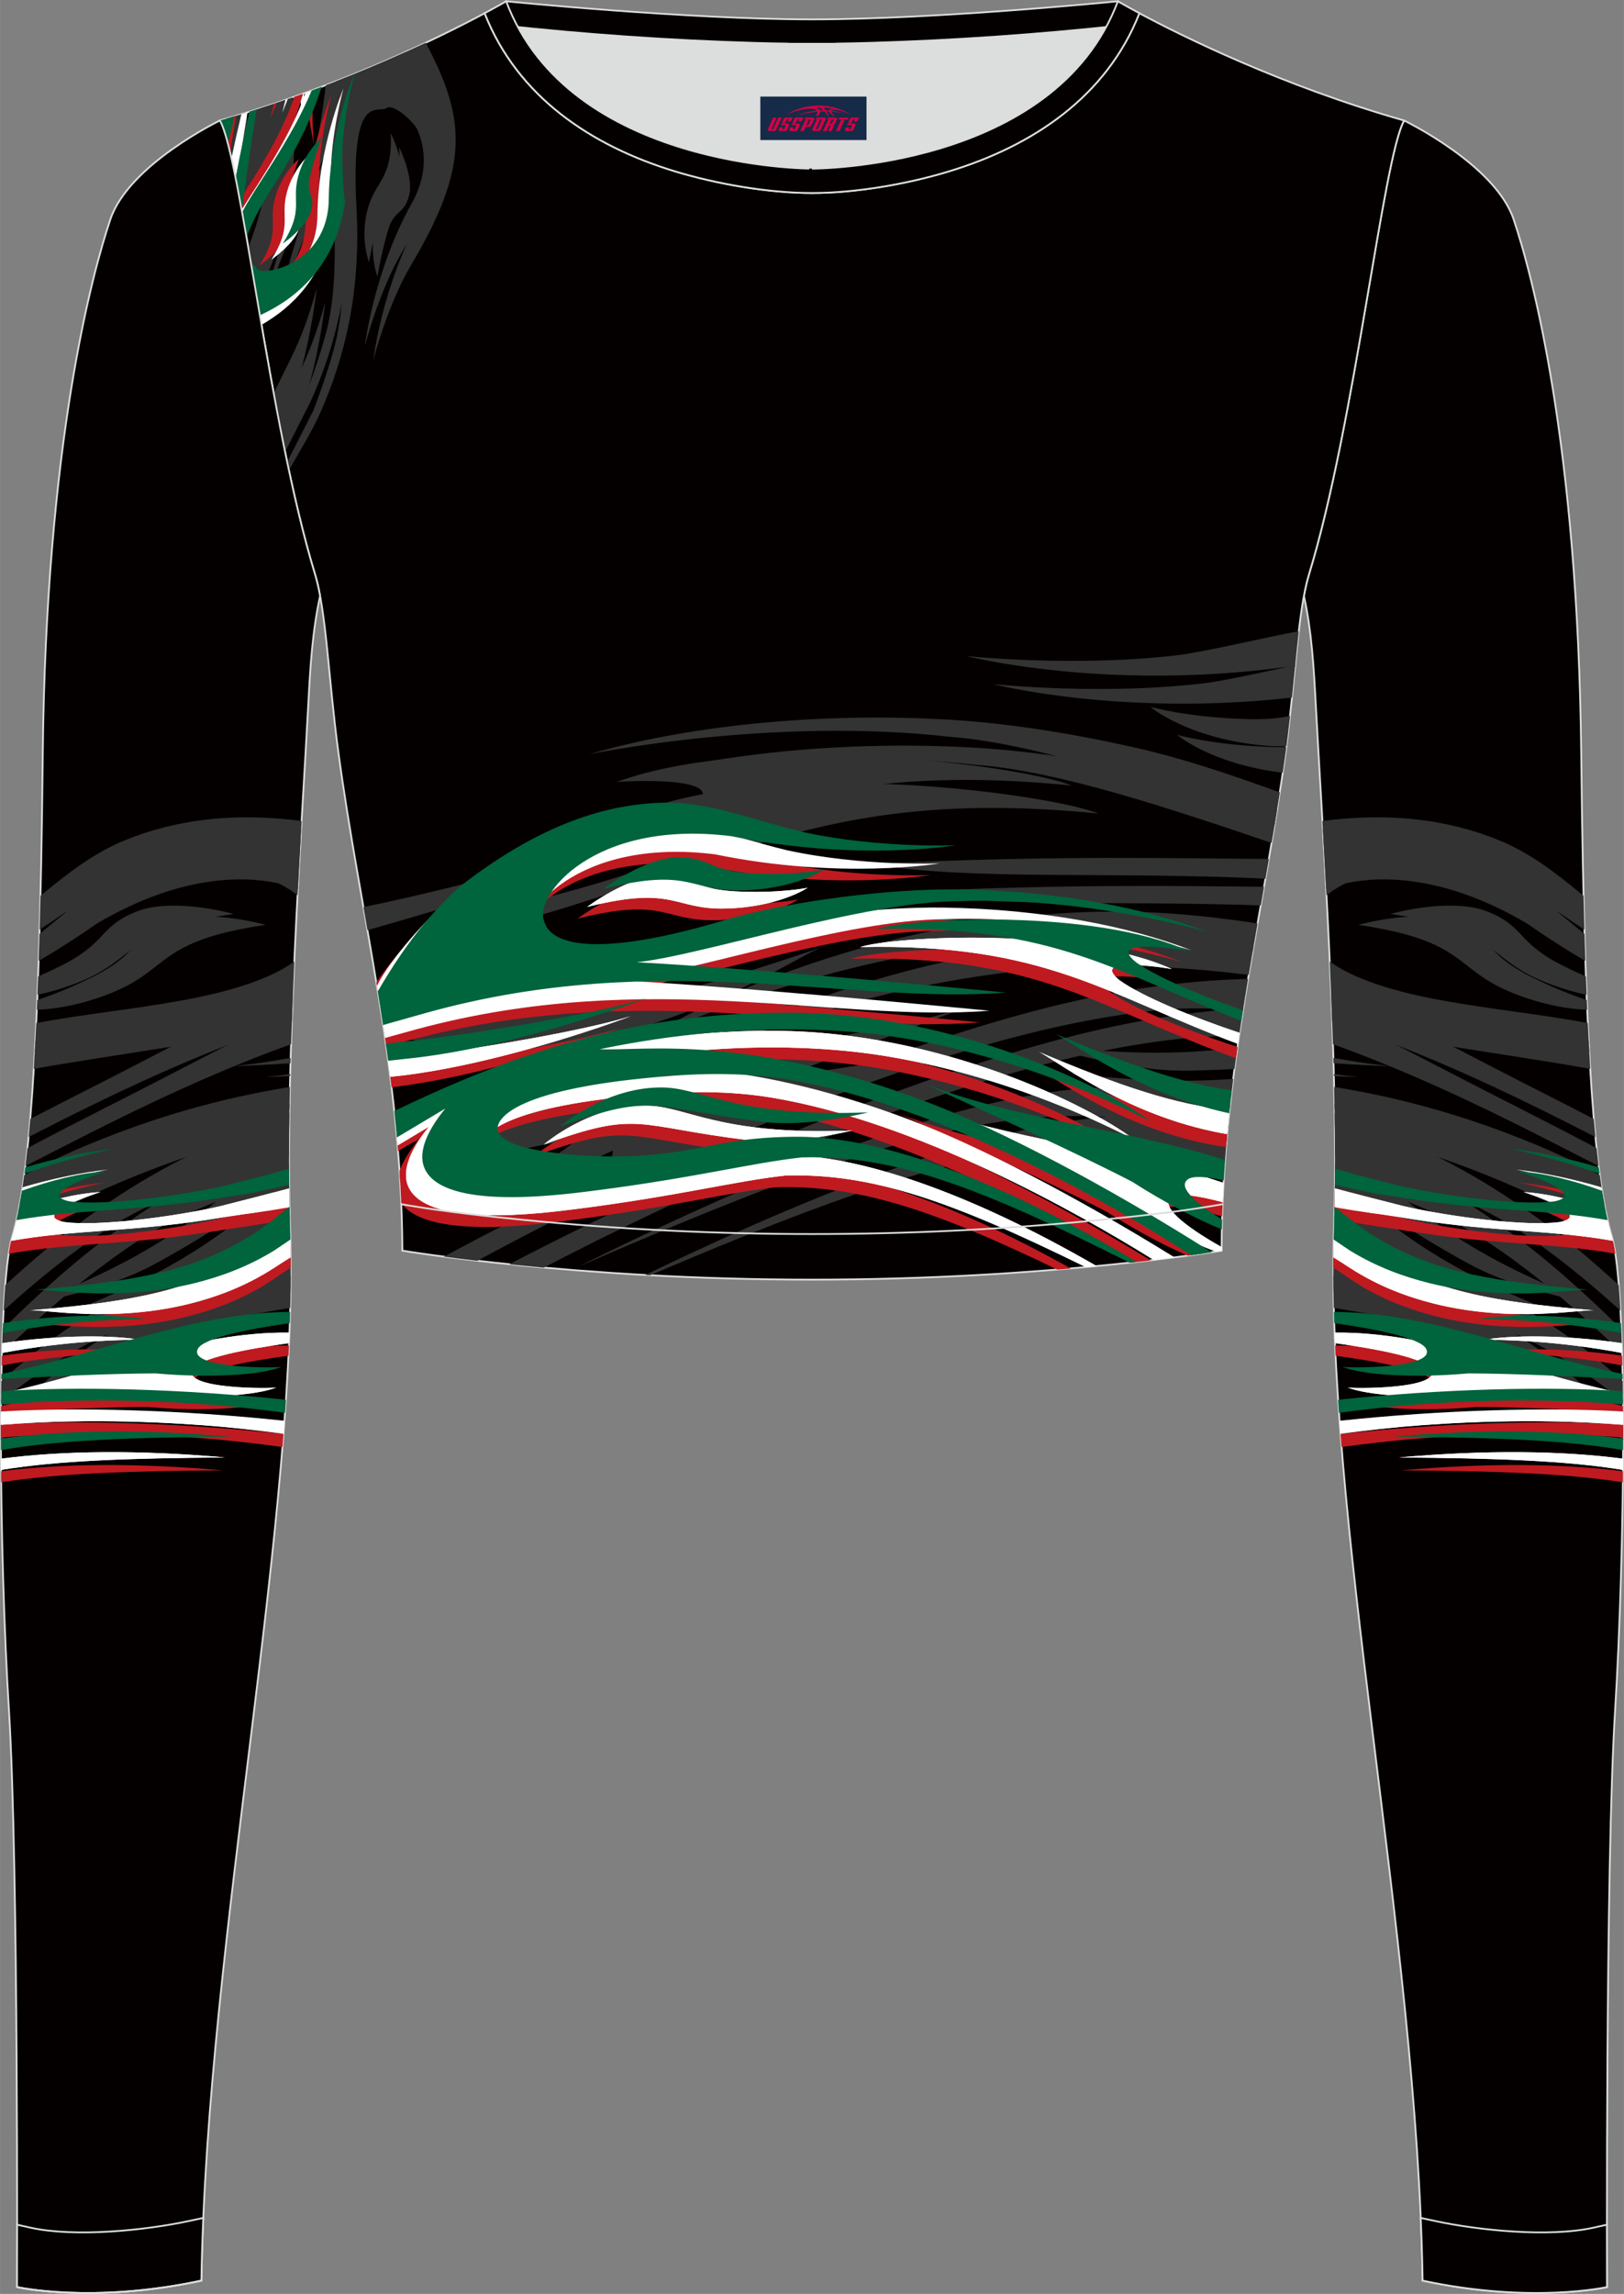 <?xml version="1.0" encoding="utf-8"?>
<!-- Generator: Adobe Illustrator 24.0.1, SVG Export Plug-In . SVG Version: 6.00 Build 0)  -->
<svg xmlns="http://www.w3.org/2000/svg" xmlns:xlink="http://www.w3.org/1999/xlink" version="1.1" id="图层_1" x="0px" y="0px" width="367.03px" height="518.23px" viewBox="0 0 367.02 518.23" enable-background="new 0 0 367.02 518.23" xml:space="preserve">
<rect x="0" y="0" width="367.02" height="518.23" fill="#808080" stroke="none"/>
<g>
	<path fill-rule="evenodd" clip-rule="evenodd" fill="#DCDDDD" d="M113.76,2.85c0,0,45.04,4.28,69.79,4.28s70.34-3.09,70.34-3.09   S241.33,40.8,183.46,40.8C125.59,40.79,113.76,2.85,113.76,2.85z"/>
	
		<path fill-rule="evenodd" clip-rule="evenodd" fill="#040000" stroke="#DCDDDD" stroke-width="0.4" stroke-miterlimit="22.926" d="   M258.74,5.16l-5.47,0.6c-18.61,2.04-37.83,3.37-56.53,3.92c-2.57,0.08-5.14,0.13-7.72,0.17v0.04h-11.01V9.85   c-2.57-0.03-5.14-0.09-7.72-0.17c-18.7-0.55-37.91-1.88-56.53-3.92l-5.47-0.6l6.07-4.87c0,0,40.87,4.09,69.14,4.09   s69.11-4.09,69.11-4.09L258.74,5.16z"/>
	
		<path fill-rule="evenodd" clip-rule="evenodd" fill="#040000" stroke="#DCDDDD" stroke-width="0.4" stroke-miterlimit="22.926" d="   M317.33,27.23c0,0,20.56,9.93,24.74,22.3c4.19,12.38,14.56,50.77,15.29,121.02s3.28,96.45,6.92,108.83s2.91,71.7,0.73,107.01   c-2.18,35.3-1.82,130.3-1.82,130.3s-17.11,3.82-41.67-1.46c-1.26-78.2-22.24-172.66-20.02-238.76c1.17-34.86-2.6-88.69-4.18-118.11   c-0.4-7.41-0.88-15.82-2.63-23.72c0.34-1.82,0.72-3.46,1.15-4.89C306.24,95.73,312.58,35.55,317.33,27.23z"/>
	<g>
		<path fill-rule="evenodd" clip-rule="evenodd" fill="#333333" d="M314.24,206.47c0,0,13.93-3.96,22.33-0.38    c8.4,3.59,6.11,6.86,16.91,12.21c1.72,0.86,3.37,1.61,4.93,2.29c0.05,1.41,0.1,2.79,0.16,4.14c-2.74-0.57-5.82-1.44-9.18-2.77    C335.67,216.55,339.08,210.1,314.24,206.47z"/>
		<path fill-rule="evenodd" clip-rule="evenodd" fill="#333333" d="M301.71,263.51c2.36,0.45,4.77,1.14,7.15,2.16    c10.79,4.55,15.65,15.32,51,28.77c0,0-16.52-2.74-27.59-8.76c-15.85-8.61-21.68-14.03-30.6-17.15    C301.69,266.89,301.71,265.21,301.71,263.51z"/>
		<path fill-rule="evenodd" clip-rule="evenodd" fill="#333333" d="M301.51,245.56c16,2.57,31.88,7.1,48.43,14.24    c3.99,1.75,7.86,3.65,11.61,5.67c0.32,2.38,0.66,4.51,1,6.42c-17.02-8.91-37.86-16.56-60.94-21.4    C301.58,248.85,301.55,247.21,301.51,245.56L301.51,245.56z M301.63,251.53c0.05,3.29,0.08,6.52,0.08,9.66    c2.31,0.67,4.76,1.42,7.35,2.26c11.48,3.66,23.22,7.43,33.47,14.04c7.89,5.09,15.86,11.48,23.68,18.59    c-0.11-2.05-0.24-3.98-0.38-5.76c-3.03-2.79-6.02-5.42-8.95-7.85C332.52,262.28,312.8,255.85,301.63,251.53L301.63,251.53z     M301.34,284.2c13.23,3.49,20.99,1.82,38.16,9.15c8.43,3.6,17.52,9.91,27.23,18.65c0.02,1.52,0.04,3.06,0.06,4.63    c-9.44-7.7-18.56-13.19-28.49-17.06c-11.34-4.16-21.93-5.01-36.93-7.89C301.33,289.15,301.32,286.66,301.34,284.2z"/>
		<path fill-rule="evenodd" clip-rule="evenodd" fill="#333333" d="M301.34,239c4.76,0.85,9.16,1.5,12.82,1.85    c0,0-5.01-0.1-12.78-0.66L301.34,239z"/>
		<path fill-rule="evenodd" clip-rule="evenodd" fill="#333333" d="M298.86,185.47c16.22-2.11,28.99-0.01,39.54,4.2    c7.13,2.84,12.99,7.34,19.47,12.69c0.06,2.64,0.13,5.19,0.2,7.65c-1.87-1.21-3.76-2.49-5.65-3.82    c-25.27-14.89-44.62-10.43-52.64-3.93C299.48,196.49,299.17,190.85,298.86,185.47L298.86,185.47z M300.52,217.2    c4.07,3.02,11.54,6.29,25.27,8.79c11.74,2.13,21.93,3.06,33.05,5.13c0.11,2.3,0.22,4.5,0.33,6.6c-17.73-2.93-34.8-5.11-43.88-7.88    c0,0,6.51,3.15,21.35,10.88c6.27,3.27,14.11,7.18,23.55,12.06c0.12,1.42,0.24,2.78,0.37,4.08c-17.54-8.98-37.28-18.69-59.49-25.99    C300.91,226.32,300.72,221.75,300.52,217.2z"/>
		<path fill-rule="evenodd" clip-rule="evenodd" fill="#333333" d="M298.96,187.25c12.8-0.71,23.28,1.34,32.19,4.89    c9.75,3.88,17.11,10.87,26.95,18.86c0.06,2.09,0.12,4.12,0.19,6.09c-4.26-2.5-8.67-5.3-13.12-8.43    c-19.51-11.5-35.5-11.46-45.46-7.85C299.46,196.18,299.21,191.64,298.96,187.25L298.96,187.25z M300.8,223.69    c4.27,1.71,10.01,3.36,17.74,4.77c14.31,2.6,26.31,3.41,40.5,6.67c0.11,2.21,0.23,4.32,0.35,6.34c-20.26-3.6-40.99-6-51.35-9.16    c0,0,6.51,3.15,21.35,10.88c7.94,4.14,18.39,9.3,31.43,16.17c0.15,1.43,0.31,2.78,0.46,4.07c-17.56-9.04-37.48-19.4-60.03-27.53    C301.12,231.85,300.97,227.77,300.8,223.69L300.8,223.69z M358.61,225.94c-3.22-1.09-7.5-2.75-12.38-5.17    c-10.8-5.35-8.51-8.62-16.91-12.21c-8.4-3.59-22.33,0.38-22.33,0.38c24.84,3.64,21.43,10.08,35.14,15.49    c6.9,2.72,12.6,3.54,16.57,3.69L358.61,225.94L358.61,225.94z M362.72,272.8c-6.28-3.86-12.96-7.43-20.03-10.53    c-14.02-6.05-27.56-10.22-41.1-12.92c0.03,1.77,0.06,3.52,0.08,5.25c24.32,5.84,45.86,14.74,62.61,24.79v-0.01    C363.73,277.53,363.21,275.37,362.72,272.8L362.72,272.8z M366.41,300.27c-5.71-5.65-11.34-10.81-16.77-15.32    c-19.72-16.34-36.39-23.67-47.95-28.16c0.03,3.11,0.03,6.15,0.01,9.1l0.12,0.04c11.48,3.66,23.22,7.43,33.47,14.04    c10.48,6.76,21.1,15.8,31.31,25.79C366.54,303.86,366.48,302.03,366.41,300.27L366.41,300.27z M366.82,321.41c0,1.32,0,2.66,0,4    c-12.14-11.13-23.32-18.52-35.78-23.38c-9.4-3.45-18.29-4.62-29.61-6.56c-0.06-2.44-0.09-4.86-0.1-7.24    c9.38,1.62,17.1,1.69,30.92,7.59C342.77,300.31,354.31,309.03,366.82,321.41L366.82,321.41z M301.56,274.23    c0.05-1.97,0.09-3.99,0.12-6.06c10.74,4.57,15.66,15.32,50.93,28.74c0,0-16.52-2.75-27.59-8.76    C313.66,281.98,307.45,277.45,301.56,274.23L301.56,274.23z M301.46,243.1c3.44,0.17,5.45,0.21,5.45,0.21    c-1.68-0.16-3.51-0.38-5.47-0.66L301.46,243.1z"/>
		<path fill-rule="evenodd" clip-rule="evenodd" fill="#BF1A20" d="M362.41,271.1c-6.92-2.01-13.42-3.34-19.23-3.97    c0,0,8.22,1.57,19.49,5.39C362.58,272.06,362.49,271.58,362.41,271.1L362.41,271.1z M363.51,276.47c0.25,1.05,0.51,2.02,0.77,2.91    c0.29,0.99,0.56,2.3,0.79,3.86c-13.8-2.47-26.41-1.96-44.45-4.77c-0.62-0.1-5.61-0.85-8.69-1.32c-0.5-0.08-2.57-0.4-4.82-0.76    c-1.08-0.17-3.22-0.54-5.59-0.95c0.04-1.44,0.08-2.9,0.11-4.4c2.8,0.82,5.64,1.66,6.13,1.78c3.2,0.82,9.4,2.41,10.02,2.56    c10.24,2.39,27.87,4.65,35.32,3.6c8.18-1.63-8.18-6.77-8.18-6.77C350.59,272.55,357.03,274.18,363.51,276.47L363.51,276.47z     M366.61,306.28l0.05,2.2c-14.79-2.73-26.42-2.85-30.62-2.9C341.63,304.63,352.95,304.33,366.61,306.28L366.61,306.28z     M366.8,317.62c-21.67-4.68-43.51-14.06-65.07-13.63c0.03,0.76,0.07,1.53,0.1,2.29c9.15,1.24,21.06,3.36,22.33,6.1    c2.08,4.5-18.48,4.25-19,3.98c4.57,1.81,15.68,2.63,28.5,1.49c9.97,0.03,21.77,0.6,33.15,1.18L366.8,317.62L366.8,317.62z     M366.82,321.76v2.99c-20.29-1.56-39.42-0.38-49.04,0.47c-2.72,0.24-9.44,0.97-14.59,1.68l-0.23-2.96    C326.13,321.44,349.72,320.78,366.82,321.76L366.82,321.76z M366.79,332.37l-0.02,2.51c-12.67-2.02-28.39-2.55-49.99-2.71    C336.08,330.46,352.91,330.63,366.79,332.37L366.79,332.37z M301.33,286.39c2.3,1.54,5.33,3.57,5.97,3.96    c5.84,3.51,11.72,5.65,17.51,7.1c17.46,4.36,33.04,1.23,36.06,1.49c-26.35-2.13-39.08-5.21-52.5-14.78    c-0.3-0.21-2.74-2.08-4.65-3.54c-0.3-0.23-1.18-0.92-2.3-1.8C301.36,281.3,301.33,283.83,301.33,286.39z"/>
		<path fill-rule="evenodd" clip-rule="evenodd" fill="#FFFFFF" d="M366.53,303.44c-13.89-2.03-25.43-1.74-31.09-0.78    c4.26,0.05,16.12,0.17,31.16,3L366.53,303.44L366.53,303.44z M366.81,319.42c-17.15-1.09-40.98-0.79-64.07,1.63    c0.07,0.91,0.13,1.82,0.21,2.74c5.09-0.63,11.58-1.24,14.24-1.48c9.72-0.86,29.13-2.06,49.64-0.42L366.81,319.42L366.81,319.42z     M366.81,329.54c-13.99-1.82-31.04-2.02-50.63-0.28c21.96,0.17,37.84,0.71,50.62,2.82L366.81,329.54z"/>
		<path fill-rule="evenodd" clip-rule="evenodd" fill="#FFFFFF" d="M366.77,314.82c-21.7-4.6-43.57-14.04-65.16-13.76l0.09,2.37    c9.08,1.25,20.61,3.34,21.85,6.03c2.08,4.5-18.48,4.25-19,3.98c4.58,1.81,15.68,2.63,28.5,1.49c10.14,0.03,22.17,0.62,33.73,1.21    L366.77,314.82z"/>
		<path fill-rule="evenodd" clip-rule="evenodd" fill="#FFFFFF" d="M303.78,285.56l2.56-5.36c13.96,10.4,26.64,13.62,53.93,15.83    c-3.02-0.26-18.6,2.87-36.06-1.49C317.45,292.84,310.57,290.21,303.78,285.56z"/>
		<path fill-rule="evenodd" clip-rule="evenodd" fill="#FFFFFF" d="M362.87,273.54c-6.46-2.28-12.89-3.9-18.54-4.24    c0,0,16.35,5.14,8.18,6.77c-7.46,1.06-25.08-1.21-35.32-3.6c-0.81-0.19-11.17-2.85-11.88-3.04l3.67,4.43    c0.88,0.15,10.19,1.55,11.04,1.68c18.07,2.81,30.69,2.3,44.51,4.78c-0.08-0.34-0.16-0.67-0.25-0.96    C363.79,277.71,363.32,275.78,362.87,273.54z"/>
		<path fill-rule="evenodd" clip-rule="evenodd" fill="#FFFFFF" d="M361.94,268.22c-6.97-2.03-13.52-3.37-19.36-4.01    c0,0,8.27,1.58,19.58,5.42C362.09,269.17,362.01,268.7,361.94,268.22L361.94,268.22z M362.87,273.54    c0.45,2.25,0.92,4.17,1.41,5.83c0.09,0.29,0.17,0.62,0.25,0.96c-13.82-2.48-26.44-1.97-44.51-4.78c-0.63-0.1-5.84-1.06-8.91-1.35    c-0.5-0.05-2.83-0.39-4.95-0.71c-0.61-0.09-2.41-0.39-4.55-0.75c0.03-1.41,0.06-2.83,0.08-4.29c3.17,0.85,6.1,1.63,6.8,1.81    c3.34,0.86,8.16,2.09,8.7,2.22c10.24,2.39,27.87,4.65,35.32,3.6c8.18-1.63-8.18-6.77-8.18-6.77    C349.98,269.64,356.41,271.26,362.87,273.54L362.87,273.54z M366.53,303.44l0.07,2.22c-15.04-2.83-26.9-2.95-31.16-3    C341.09,301.71,352.64,301.41,366.53,303.44L366.53,303.44z M366.77,314.82c-21.7-4.6-43.57-14.04-65.16-13.76l0.09,2.37    c9.08,1.25,20.61,3.34,21.85,6.03c2.08,4.5-18.48,4.25-19,3.98c4.58,1.81,15.68,2.63,28.5,1.49c10.14,0.03,22.17,0.62,33.73,1.21    L366.77,314.82L366.77,314.82z M366.81,318.88l0.01,3c-20.51-1.63-39.92-0.43-49.64,0.42c-2.65,0.23-9.12,0.94-14.23,1.63    l-0.22-2.95C326.05,318.49,349.75,317.86,366.81,318.88L366.81,318.88z M366.81,329.54l-0.02,2.54    c-12.78-2.11-28.66-2.65-50.62-2.82C335.77,327.52,352.81,327.72,366.81,329.54L366.81,329.54z M301.34,284.07    c1.87,1.17,3.52,2.21,3.7,2.33c6.38,4.14,12.82,6.55,19.17,8.13c17.46,4.36,33.04,1.23,36.06,1.49    c-25.74-2.08-38.49-5.07-51.57-14.13c-0.53-0.36-3.57-2.48-5.77-4.02l-1.46-1.03C301.4,279.22,301.36,281.63,301.34,284.07z"/>
		<path fill-rule="evenodd" clip-rule="evenodd" fill="#00643D" d="M361.32,263.72c-7.18-2.13-13.94-3.53-19.94-4.18    c0,0,8.53,1.63,20.13,5.61L361.32,263.72L361.32,263.72z M362.06,269c0.4,2.53,0.82,4.72,1.26,6.65    c-13.82-2.48-26.43-1.97-44.5-4.78c-0.55-0.09-4.55-0.69-7.59-1.15c-1.09-0.17-6-1.26-9.54-2.06c0.01-1.19,0.02-2.4,0.03-3.62    c2.38,0.67,4.49,1.26,5.03,1.4c3.33,0.86,8.67,2.22,9.24,2.36c10.24,2.39,27.86,4.66,35.32,3.6c8.18-1.63-8.18-6.77-8.18-6.77    C348.89,264.97,355.47,266.65,362.06,269L362.06,269z M366.35,298.92c0.03,0.74,0.06,1.5,0.09,2.27    c-15.54-3.03-27.86-3.15-32.22-3.21C340.03,297.01,352.01,296.72,366.35,298.92L366.35,298.92z M366.7,310.39    c-21.71-4.43-43.61-13.97-65.24-14c0.02,0.84,0.04,1.68,0.07,2.52c8.9,1.26,19.62,3.3,20.82,5.89c2.08,4.5-18.48,4.25-19,3.98    c4.58,1.81,15.68,2.63,28.5,1.49c10.48,0.03,22.97,0.66,34.87,1.27L366.7,310.39L366.7,310.39z M366.76,314.28l0.03,3.03    c-20.94-1.78-40.91-0.55-50.81,0.33c-2.51,0.22-8.43,0.86-13.38,1.52c-0.07-0.98-0.14-1.96-0.2-2.93    C325.97,313.74,349.84,313.17,366.76,314.28L366.76,314.28z M366.82,325.02l-0.01,2.58c-12.99-2.28-29.18-2.85-51.84-3.03    C335.14,322.79,352.6,323.06,366.82,325.02L366.82,325.02z M301.4,280.03c1.93,1.31,3.52,2.39,3.85,2.59    c5.92,3.6,11.88,5.78,17.76,7.25c17.46,4.36,33.04,1.23,36.06,1.49c-25.85-2.09-38.59-5.09-51.73-14.24    c-0.38-0.26-3.09-2.41-5.74-4.51c-0.03,1.31-0.07,2.6-0.11,3.86C301.45,277.64,301.42,278.83,301.4,280.03z"/>
	</g>
	
		<path fill-rule="evenodd" clip-rule="evenodd" fill="#040000" stroke="#DCDDDD" stroke-width="0.4" stroke-miterlimit="22.926" d="   M109.53,2.99C100,8.09,77.36,19.36,49.69,27.23c4.75,8.32,11.09,68.5,21.5,102.51c2.53,8.27,3.06,23.55,5.19,39.52   c4.92,36.95,14.4,72.23,14.55,113.28c0,0,38.98,6.55,92.58,6.55s92.58-6.55,92.58-6.55c0-40.87,9.62-76.33,14.55-113.28   c2.13-15.97,2.66-31.26,5.19-39.52c10.41-34.02,16.76-94.19,21.5-102.51c-27.67-7.87-50.31-19.14-59.84-24.24   c-7.44,18.9-24.13,29.96-42.97,35.71c-9.35,2.85-21.14,4.92-31.01,4.91c-9.87,0.01-21.66-2.05-31.01-4.91   C133.66,32.95,116.97,21.89,109.53,2.99z"/>
	<g>
		<g>
			<path fill-rule="evenodd" clip-rule="evenodd" fill="#333333" d="M291.55,161.74c-2.2,0.48-4.99,0.81-9,0.73     c-13.76-0.28-22.54-2.77-22.54-2.77s8.02,6.88,24.76,8.64c2.26,0.24,4.21,0.29,5.97,0.23     C291.03,166.27,291.3,163.99,291.55,161.74z"/>
			<path fill-rule="evenodd" clip-rule="evenodd" fill="#333333" d="M279.65,236.66c-9.62,1.26-22.85,1.98-43.76-0.48     c0,0,18.18,5.94,32.55,5.7c3.91-0.07,7.4-0.21,10.55-0.38C279.2,239.88,279.42,238.27,279.65,236.66z"/>
			<path fill-rule="evenodd" clip-rule="evenodd" fill="#333333" d="M284.21,208.63c-6.46-1.01-13.11-1.78-19.99-2.28     c-54.09-3.68-102.87,18.34-118.36,28.34c8.98-3.78,40.3-17.75,79.86-21.8c16.77-1.72,36.4-1.2,57.4,1.99     C283.48,212.79,283.85,210.71,284.21,208.63L284.21,208.63z M282.06,221.16c-0.4,2.38-0.78,4.76-1.16,7.15     c-6.16-0.56-12.34-0.72-18.53-0.14c-58.66,5.43-140.58,49.05-154.51,56.66c-2.85-0.33-5.38-0.65-7.55-0.93     c41.96-22.59,101.69-48.99,144.9-58.26C259.37,222.6,271.6,221.41,282.06,221.16L282.06,221.16z M278.01,249.63     c-5.57-1.68-11.98-3.11-20.93-3.8c-28.11-2.17-71.43,13.07-126.44,40.35c59.96-25.97,92.27-36.93,124.38-33.42     c7.7,1,14.61,2.94,22.16,5.34C277.42,255.25,277.7,252.43,278.01,249.63z"/>
			<path fill-rule="evenodd" clip-rule="evenodd" fill="#333333" d="M218.57,227.49c-41.58,12.81-89.96,8.97-128.97,28.44     c0.1,1.04,0.19,2.08,0.27,3.12c14.71-4.34,38.05-10.44,41.89-6.71c5.68,5.51-25.57,18.66-26.51,18.58     c7.94-0.25,25.2-6.28,43.96-16.46C169.76,245.61,195.97,236.06,218.57,227.49z"/>
			<path fill-rule="evenodd" clip-rule="evenodd" fill="#333333" d="M88.39,228.8l0.86-9.89c26.98,6.72,47.98,3.31,90.51-11.26     c-4.71,1.59-26.53,16.62-55.4,21.44C113.16,230.95,101.28,231.45,88.39,228.8z"/>
			<path fill-rule="evenodd" clip-rule="evenodd" fill="#333333" d="M242.18,177.46c-11.03-4.47-70.78-12.52-102.71-0.83     c0,0,28.07-1.85,16.62,6.02c-6.76,4.12-20.17,8.75-33.36,12.36c-10.69,2.93-27.21,7.19-40.59,9.92l0.91,5.2     c9.9-2.79,31.69-9.32,35.91-10.58C161.99,186.7,184.55,171.71,242.18,177.46z"/>
			<path fill-rule="evenodd" clip-rule="evenodd" fill="#333333" d="M293.52,142.61c-7.8,1.4-16.12,3.55-25.97,5.23     c-23.91,3.08-49.16,0.37-49.16,0.37s30.91,7.94,71.63,2.55c0.9-0.05,1.78-0.08,2.66-0.1     C292.95,147.84,293.23,145.14,293.52,142.61L293.52,142.61z M289.24,179.01c-10.59-3.77-20.82-7.45-33.43-10.28     c-13.56-3.04-28.04-5.33-40.66-6.1c-30.75-1.88-60.54,1.49-82.06,7.78c0,0,41.03-8.58,81.76-3.94     c20.57,1.55,50.02,12.08,73.22,19.87C288.47,183.9,288.86,181.46,289.24,179.01L289.24,179.01z M286.77,194.04     c-18.92-0.04-48.05-0.95-90.03,1.16c22.81,3.8,53.96,1.61,89.26,3.3L286.77,194.04z"/>
			<path fill-rule="evenodd" clip-rule="evenodd" fill="#333333" d="M292.71,150.3c-5.84,1.23-12.09,2.67-19.13,3.88     c-23.91,3.08-49.16,0.37-49.16,0.37s28.87,7.41,67.56,3.04C292.24,155.09,292.48,152.65,292.71,150.3L292.71,150.3z      M288.61,182.99c-8.34-2.92-16.82-5.69-26.78-7.92c-13.56-3.04-28.04-5.33-40.66-6.1c-30.75-1.88-60.54,1.49-82.06,7.78     c0,0,41.03-8.58,81.76-3.94c18.63,1.41,44.55,10.18,66.51,17.61C287.81,187.94,288.22,185.46,288.61,182.99L288.61,182.99z      M285.67,200.33c-18.85-0.17-45.87-0.65-82.9,1.21c21.27,3.54,49.79,1.87,82.16,3.01L285.67,200.33L285.67,200.33z M86.41,230.5     c0.16,1.07,0.32,2.14,0.48,3.22c4.01,0.76,9.31,1.75,9.78,1.84c12.03,2.16,23.18,1.61,33.71-0.15     c28.87-4.82,50.69-19.85,55.4-21.44c-42.54,14.57-63.53,17.98-90.51,11.26L86.41,230.5L86.41,230.5z M90.33,265.1     c39.87-22.69,90.79-17.89,134.28-31.28c-22.6,8.58-48.82,18.12-69.36,26.98c-18.76,10.17-36.02,16.21-43.96,16.46     c0.95,0.07,32.2-13.07,26.51-18.58c-4.37-4.23-33.9,4.21-47.36,8.36C90.41,266.39,90.37,265.74,90.33,265.1L90.33,265.1z      M115.07,285.62c41.22-21.45,95.88-45,136.17-53.64c11.06-2.38,20.95-3.62,29.74-4.17c-0.34,2.13-0.66,4.26-0.97,6.4     c-3.86-0.13-7.73-0.06-11.6,0.3c-50.84,4.71-119.14,38.09-145.52,51.87C120.13,286.12,117.52,285.87,115.07,285.62L115.07,285.62     z M145.8,288.04l1.12,0.06c53.48-22.79,83.89-32.32,114.13-29.01c5.49,0.71,10.58,1.9,15.78,3.4c0.2-2.77,0.43-5.51,0.7-8.24     c-4.07-0.91-8.73-1.65-14.42-2.08C236.58,250.11,196.48,263.58,145.8,288.04L145.8,288.04z M278.18,248.12     c0.17-1.47,0.34-2.94,0.53-4.4c-8.89,0.69-20.51,0.7-36.78-1.21c0,0,18.18,5.94,32.55,5.7     C275.76,248.19,276.99,248.16,278.18,248.12L278.18,248.12z M282.21,220.24c-18.38-2.31-35.55-2.55-50.46-1.02     c-39.56,4.05-70.88,18.02-79.86,21.8c15.49-10,64.27-32.02,118.36-28.34c4.43,0.32,8.77,0.76,13.02,1.3     C282.92,216.06,282.56,218.15,282.21,220.24L282.21,220.24z M289.9,174.56c-16.13-1.91-23.86-8.54-23.86-8.54     s8.78,2.49,22.54,2.77c0.75,0.01,1.45,0.01,2.12,0l-0.06,0.46C290.4,171.03,290.16,172.8,289.9,174.56L289.9,174.56z      M248.21,183.79c-64.28-6.42-84.93,12.97-139.04,26.43l-5.62-3.28c16.08-2.41,47.03-10.92,58.57-17.96     c11.45-7.87-16.62-6.02-16.62-6.02C177.44,171.27,237.18,179.33,248.21,183.79z"/>
			<path fill-rule="evenodd" clip-rule="evenodd" fill="#BF1A20" d="M85.05,221.93c3.77-5.64,10.46-12.96,14.03-15.68     c17.63-13.47,32.33-17.89,45.01-18.18c10.09-0.24,18.89,3.53,31.52,6.62c17.28,3.77,34.67,2.99,34.67,2.99s-22.51,3.78-50.8-2.04     c-31.37-3.94-44.81,13.71-42.31,19.27c0.41,1.07,2.19,11.41,42.23-0.73c13.65-3.8,35.27-6.77,51.94-6.51     c21.88,0.34,41.67,4.14,55.86,9.68c0,0-26.82-8.06-55.98-7.04c-21.57-0.04-58.34,12.28-73.18,13.81c0,0,23.04,1.03,83.43,6.85     c-35.21,2.75-77.11-9.87-129.22,4.11c-0.49,0.13-2.56,0.82-4.93,1.61C86.62,231.72,85.85,226.81,85.05,221.93L85.05,221.93z      M88.01,241.79c0.17,1.28,0.33,2.56,0.48,3.85c0.77-0.09,1.35-0.16,1.62-0.2c23.84-3.17,50.2-13.21,50.2-13.21     c-13.4,4.08-40.81,8.16-51.11,9.43C88.93,241.7,88.52,241.74,88.01,241.79L88.01,241.79z M89.49,254.8     c0.17,1.74,0.32,3.5,0.47,5.26l4.83-2.88c-2.13,2.61-3.68,5.09-4.5,7.36c0.16,2.37,0.29,4.76,0.39,7.17     c5.44,8.08,28.88,5.15,37.51,4.05c22.92-2.91,36-6.34,47.14-7.54c18.72-0.57,36.04,5.26,63.65,18.61     c1.03-0.08,2.03-0.17,3.02-0.26c-27.52-15.41-50.82-23.02-67.43-23.02c-20.04,0-23,4.86-44.56,4.41     c-3.11-0.07-23.5-0.77-23.39-6.41c0.07-1.63,2.43-8.56,36.3-11.52c9.78-0.89,19.62-1.02,29.3,0.59     c30.96,5.14,64.96,23.65,83.1,34.66c1.68-0.18,3.27-0.36,4.77-0.54c-21.21-12.93-41.98-23.57-56.26-28.98     c-41.02-15.53-63.72-11.58-74.17-11.98c26.22-5.46,50.98-5.61,69.92-2.28c27.59,4.85,48.52,15.5,54.54,18.55     c-10.09-7.63-43.66-24.38-81.3-24.53C141.87,235.38,116.61,242.35,89.49,254.8L89.49,254.8z M268.42,283.67     c-5.38-2.34-11.77-5.74-18.36-9.95c-13.75-7.12-31.45-15.01-46.68-22.04c22.87,8.83,49.82,10.48,72.98,18.9     c-0.06,1.4-0.11,2.81-0.16,4.22c-6.37-1.84-11.97-2.9-13.64-1.61c-2.66,2.05,3.64,6.62,9.34,10     C270.9,283.33,269.74,283.49,268.42,283.67L268.42,283.67z M277.09,259.16c-2.5-0.37-4.93-0.85-7.3-1.43     c-19.98-4.8-34.1-16.2-37.3-17.53c19.61,8.29,32.61,12.53,45.11,13.39C277.41,255.43,277.24,257.29,277.09,259.16L277.09,259.16z      M279.32,239.07c0.12-0.85,0.23-1.71,0.36-2.56c-10.81-3.48-23.38-8.54-28.78-12.41c-7.41-5.97,11.85-2.54,11.85-2.54     c-21.56-9.65-62.62-7.46-70.53-4.97C234.86,215.68,248,227.72,279.32,239.07L279.32,239.07z M120.78,261.17     c0,0,10.05-8.77,22.75-8.77c9.5-0.04,16.14,6.81,46.86,5.63c0,0-13.4,3.4-23.48,2.17C141.21,257.07,142.44,253.33,120.78,261.17     L120.78,261.17z M130.54,207.53c19.92-5,19.41,0.68,31.39,0.36c11.97-0.32,18.43-4.68,18.43-4.68s-6.62,1.33-16.36,0.8     s-9.18-3.6-16.59-3.6C139.99,200.41,130.54,207.53,130.54,207.53z"/>
			<path fill-rule="evenodd" clip-rule="evenodd" fill="#FFFFFF" d="M132.69,204.89c0,0,9.45-7.11,16.87-7.11     c7.41,0,6.85,3.06,16.59,3.59c9.74,0.53,16.36-0.8,16.36-0.8s-6.46,4.36-18.43,4.68C152.1,205.58,152.6,199.89,132.69,204.89z"/>
			<path fill-rule="evenodd" clip-rule="evenodd" fill="#FFFFFF" d="M122.93,258.54c0,0,10.05-8.77,22.75-8.77     c9.5-0.04,16.14,6.81,46.86,5.63c0,0-13.4,3.4-23.48,2.17C143.36,254.44,144.59,250.7,122.93,258.54z"/>
			<path fill-rule="evenodd" clip-rule="evenodd" fill="#FFFFFF" d="M89.34,253.23c28-13.11,53.81-20.49,85.64-20.36     c37.63,0.15,71.21,16.89,81.3,24.53c-6.02-3.05-26.95-13.7-54.54-18.55c-18.94-3.33-43.7-3.18-69.92,2.28     c10.45,0.4,32.15-3.27,73.17,12.26c14.98,5.67,37.68,16.97,60.22,30.71c-1.37,0.17-2.85,0.36-4.45,0.55     c-17.05-10.6-53.44-31.21-86.38-36.68c-9.68-1.61-19.52-1.48-29.3-0.58c-33.87,2.96-36.23,9.89-36.3,11.52     c-0.11,5.64,20.28,6.34,23.39,6.41c21.56,0.46,24.52-4.41,44.56-4.41c17.34,0,41.99,8.3,71.11,25.12l-2.46,0.23     c-30.12-14.82-48.24-21.28-67.9-20.68c-11.14,1.2-24.22,4.63-47.14,7.54c-8.78,1.12-32.94,4.13-37.79-4.51     c-2-3.57-0.14-8.52,4.4-14.07l-7.09,4.23C89.7,256.91,89.52,255.07,89.34,253.23z"/>
			<path fill-rule="evenodd" clip-rule="evenodd" fill="#FFFFFF" d="M87.7,239.42c3.96-0.24,39.04-5.04,54.77-9.83     c0,0-29.47,11.22-54.27,13.68C88.04,241.99,87.87,240.7,87.7,239.42z"/>
			<path fill-rule="evenodd" clip-rule="evenodd" fill="#FFFFFF" d="M205.53,249.05c22.22,8.58,48.29,10.38,71,18.2     c-0.08,1.44-0.15,2.89-0.21,4.35c-5.5-1.47-10.12-2.19-11.61-1.04c-2.99,2.3,5.31,7.78,11.38,11.18v0.82c0,0-0.44,0.07-1.27,0.2     c-6.08-2.22-14.18-6.27-22.61-11.67C238.46,263.96,220.76,256.08,205.53,249.05z"/>
			<path fill-rule="evenodd" clip-rule="evenodd" fill="#FFFFFF" d="M277.88,250.8c-11.94-1.14-24.6-5.35-43.24-13.23     c3.19,1.33,17.32,12.72,37.3,17.53c1.77,0.43,3.57,0.8,5.41,1.12C277.51,254.4,277.69,252.6,277.88,250.8z"/>
			<path fill-rule="evenodd" clip-rule="evenodd" fill="#FFFFFF" d="M194.36,213.96c7.91-2.48,48.97-4.67,70.53,4.97     c0,0-19.26-3.43-11.85,2.54c5.12,3.67,16.7,8.41,27.1,11.86l-0.36,2.49C249.66,224.66,236.23,213.06,194.36,213.96z"/>
			<path fill-rule="evenodd" clip-rule="evenodd" fill="#FFFFFF" d="M85.19,222.76l0.01-0.04c2.66-5.61,11.68-15.78,16.03-19.1     c17.63-13.47,32.33-17.89,45.01-18.18c10.09-0.24,18.89,3.53,31.52,6.62c17.28,3.77,34.67,2.99,34.67,2.99s-22.51,3.78-50.8-2.04     c-31.37-3.94-44.81,13.71-42.31,19.27c0.41,1.07,2.19,11.41,42.23-0.73c13.65-3.8,35.27-6.77,51.94-6.51     c21.88,0.34,41.67,4.14,55.86,9.68c0,0-26.82-8.06-55.98-7.04c-21.56-0.04-58.34,12.28-73.18,13.81c0,0,23.04,1.03,83.43,6.85     c-35.23,2.75-77.15-9.88-129.31,4.14c-0.68,0.18-4.24,1.17-7.31,2.02C86.44,230.54,85.82,226.64,85.19,222.76L85.19,222.76z      M87.7,239.44c0.17,1.27,0.34,2.55,0.5,3.82c1.51-0.16,2.63-0.27,2.96-0.31c24.12-3,51.31-13.35,51.31-13.35     c-13.21,4.02-40.05,8.05-50.67,9.38C91.11,239.06,89.6,239.23,87.7,239.44L87.7,239.44z M89.34,253.23     c0.18,1.84,0.36,3.68,0.51,5.53l7.09-4.23c-4.53,5.55-6.4,10.5-4.4,14.07c4.85,8.65,29.01,5.63,37.79,4.51     c22.92-2.91,36-6.34,47.14-7.54c19.66-0.6,37.78,5.86,67.9,20.68l2.46-0.23c-29.12-16.82-53.77-25.12-71.11-25.12     c-20.04,0-23,4.86-44.56,4.41c-3.11-0.07-23.5-0.77-23.39-6.41c0.07-1.63,2.43-8.56,36.3-11.52c9.77-0.89,19.62-1.02,29.3,0.58     c32.94,5.46,69.33,26.08,86.38,36.68c1.7-0.2,3.27-0.4,4.7-0.58c-22.31-13.82-44.47-25.27-59.47-30.95     c-41.02-15.53-63.72-11.58-74.17-11.98c26.22-5.46,50.98-5.61,69.92-2.28c27.59,4.85,48.52,15.5,54.54,18.55     c-10.09-7.63-43.66-24.38-81.3-24.53C143.15,232.74,117.34,240.12,89.34,253.23L89.34,253.23z M274.82,282.75     c-6.08-2.22-14.18-6.27-22.61-11.67c-13.75-7.12-31.45-15.01-46.68-22.04c22.22,8.58,48.29,10.38,71,18.2     c-0.08,1.44-0.15,2.89-0.21,4.35c-5.5-1.47-10.12-2.19-11.61-1.04c-2.99,2.3,5.31,7.78,11.38,11.18v0.82     C276.09,282.55,275.65,282.62,274.82,282.75L274.82,282.75z M277.34,256.22c-1.84-0.32-3.64-0.7-5.41-1.12     c-19.98-4.81-34.1-16.2-37.3-17.53c18.64,7.88,31.31,12.1,43.24,13.23C277.69,252.6,277.51,254.41,277.34,256.22L277.34,256.22z      M279.77,235.82l0.36-2.49c-10.4-3.45-21.98-8.19-27.1-11.86c-7.41-5.97,11.85-2.54,11.85-2.54     c-21.56-9.65-62.62-7.46-70.53-4.97C236.23,213.06,249.66,224.65,279.77,235.82L279.77,235.82z M122.93,258.54     c0,0,10.05-8.77,22.75-8.77c9.5-0.04,16.14,6.81,46.86,5.63c0,0-13.4,3.4-23.48,2.17C143.36,254.44,144.59,250.7,122.93,258.54     L122.93,258.54z M132.69,204.89c19.92-5,19.41,0.68,31.39,0.36c11.97-0.32,18.43-4.68,18.43-4.68s-6.62,1.33-16.36,0.8     s-9.18-3.59-16.59-3.59C142.14,197.78,132.69,204.89,132.69,204.89z"/>
			<path fill-rule="evenodd" clip-rule="evenodd" fill="#00643D" d="M85.38,223.97c3.08-5.39,7.04-11.26,10.72-15.57     c3.18-3.73,6.6-7.19,8.81-8.88c17.63-13.47,32.33-17.89,45.01-18.18c10.09-0.24,18.89,3.53,31.52,6.62     c17.28,3.77,34.67,2.99,34.67,2.99s-22.51,3.78-50.8-2.04c-31.37-3.94-44.81,13.71-42.31,19.27c0.41,1.07,2.19,11.41,42.23-0.73     c13.65-3.8,35.27-6.77,51.94-6.51c21.88,0.34,41.67,4.14,55.86,9.68c0,0-26.82-8.06-55.98-7.04     c-21.57-0.04-58.34,12.28-73.18,13.81c0,0,23.04,1.03,83.43,6.84c-35.53,2.78-77.88-10.1-130.66,4.5     c-0.48,0.13-6.15,1.73-10.08,2.84C86.19,229.02,85.79,226.49,85.38,223.97L85.38,223.97z M87.19,235.75     c0.18,1.29,0.37,2.59,0.54,3.89c3.2-0.35,5.86-0.64,6.27-0.69c24.32-2.86,52.15-13.45,52.15-13.45     c-14.01,4.27-43.38,8.54-52.43,9.59C92.95,235.18,90.15,235.46,87.19,235.75L87.19,235.75z M89.11,251     c0.21,1.98,0.41,3.96,0.59,5.96l10.93-6.52c-4.53,5.55-6.4,10.5-4.4,14.07c4.85,8.65,29.01,5.63,37.79,4.51     c22.92-2.91,36-6.34,47.14-7.54c20.98-0.64,40.21,6.76,74.14,23.78l1.58-0.17c-31.46-18.94-58.08-28.28-76.47-28.28     c-20.04,0-23,4.86-44.56,4.41c-3.11-0.07-23.5-0.77-23.39-6.41c0.07-1.63,2.43-8.56,36.3-11.52c9.78-0.89,19.62-1.02,29.3,0.59     c35.51,5.89,75.03,29.39,90.01,38.96c0.32,0.21,0.71,0.45,1.14,0.73c1.93-0.26,3.49-0.49,4.62-0.66     c-23.86-15.13-48.1-27.81-64.16-33.89c-41.02-15.53-63.72-11.58-74.17-11.98c26.22-5.46,50.98-5.61,69.92-2.28     c27.59,4.85,48.52,15.5,54.54,18.55c-10.09-7.63-43.67-24.38-81.3-24.53C145.35,228.64,118.64,236.72,89.11,251L89.11,251z      M276.14,277.74c-5.74-2.34-12.87-6.03-20.24-10.75c-13.75-7.12-31.45-15.01-46.68-22.04c21.14,8.16,45.75,10.19,67.65,17.1     c-0.11,1.53-0.21,3.07-0.3,4.61c-3.92-0.85-7-1.1-8.17-0.2c-2.42,1.87,2.58,5.82,7.79,9.06     C276.17,276.26,276.15,277,276.14,277.74L276.14,277.74z M277.81,251.5c-0.74-0.16-1.47-0.32-2.19-0.5     c-19.98-4.8-34.11-16.2-37.3-17.53c17,7.18,29.03,11.32,40.07,12.86C278.18,248.05,277.99,249.77,277.81,251.5L277.81,251.5z      M280.54,230.62l0.37-2.38c-9.58-3.33-19.54-7.54-24.19-10.87c-7.41-5.97,11.85-2.54,11.85-2.54     c-21.56-9.65-62.62-7.46-70.53-4.97C238.54,208.99,252.43,219.81,280.54,230.62L280.54,230.62z M126.62,254.44     c0,0,10.05-8.77,22.75-8.77c9.5-0.04,16.14,6.81,46.86,5.63c0,0-13.4,3.4-23.48,2.17C147.05,250.34,148.27,246.6,126.62,254.44     L126.62,254.44z M136.37,200.8c19.92-5,19.41,0.68,31.39,0.36c11.97-0.32,18.43-4.68,18.43-4.68s-6.62,1.33-16.36,0.8     s-9.18-3.59-16.59-3.59C145.83,193.69,136.37,200.8,136.37,200.8z"/>
		</g>
		<path fill-rule="evenodd" clip-rule="evenodd" fill="#333333" d="M94.33,13.54c-0.93-0.41-1.86-1-2.79-1.73    c-5.28,2.38-11.31,4.93-17.92,7.45c-0.76,6.49-1.76,11.71-1.76,11.71C61.31,59.96,58.84,71.72,58.84,71.72    c5.34-16.97,16.12-39.97,16.12-39.97c-0.65,7.33,2.67,28.62-1.25,43.34c-1.27,4.76-2.97,9.71-4.69,14.23    c-0.04,0.09-2.63,5.27-5.11,10.22l0.51,2.53c2.67-5.25,5.7-11.18,5.77-11.35c5.82-12.92,9.5-27.88,8.49-46.79    c-1.44-27,4.83-21.27,6.88-22.77c2.06-1.51,16.03,9.5,7.46,24.83S82.45,78.18,82.45,78.18s3.21-12.51,8.56-21.52    c5.35-9,6.13-9.28,6.13-9.28C102.93,32.81,99.22,21.27,94.33,13.54z"/>
		<path fill-rule="evenodd" clip-rule="evenodd" fill="#333333" d="M63.19,95.88c2.07-4.93,4.18-9.96,4.24-10.15    c3.1-10.44,4.15-20.64,4.15-20.64c-1.92,7.21-4.22,12.81-6.51,17.21l-3.21,6.54C62.29,91.19,62.73,93.54,63.19,95.88z"/>
		<path fill-rule="evenodd" clip-rule="evenodd" fill="#FFFFFF" d="M67.69,21.44c0.67,4.86,1.35,8.1,1.35,8.1    c-0.25-2.35-0.34-5.3-0.33-8.47L67.69,21.44z"/>
		<path fill-rule="evenodd" clip-rule="evenodd" fill="#333333" d="M56.38,25.23c-0.46,3.02-1.18,6.5-2.25,10.53    c-0.31,1.17-0.67,2.33-1.08,3.49c0.37,1.8,0.74,3.75,1.13,5.84c7.53-13.54,7.45-21.21,7.45-21.21    c0.33,12.19-2.02,22.94-5.52,32.07c0.33,1.94,0.68,3.93,1.02,5.98c1.91-4.02,3.59-8.46,4.89-13.33    c2.38-8.96,2.89-17.93,2.46-26.03C61.85,23.48,59.14,24.37,56.38,25.23z"/>
		<path fill-rule="evenodd" clip-rule="evenodd" fill="#333333" d="M51.77,33.48c0.65-1.12,1.27-2.52,1.8-4.52    c0.27-1.01,0.41-2.02,0.45-3.01c-0.92,0.28-1.84,0.55-2.77,0.82c-0.24,0.85-0.49,1.62-0.75,2.33    C50.91,30.25,51.33,31.72,51.77,33.48z"/>
		<path fill-rule="evenodd" clip-rule="evenodd" fill="#333333" d="M88.31,30.07c0,0,3.36,6.67,2.22,10.97    c-1.14,4.29-3.25,3.11-4.61,7.35s-2.53,10.84-2.53,10.84s-2.08-5.28-0.32-11.91C84.84,40.68,88.76,40.59,88.31,30.07z"/>
		<path fill-rule="evenodd" clip-rule="evenodd" fill="#333333" d="M75.94,18.36c-0.74,8.24-2.19,15.81-2.19,15.81    C63.21,63.16,63.27,68.9,63.27,68.9c5.34-16.97,13.58-33.95,13.58-33.95c-0.65,7.33,2.67,28.62-1.25,43.34    c-1.28,4.8-3,9.8-4.74,14.36c-0.04,0.11-3.45,6.78-5.97,11.74l0.4,1.88c2.38-4.31,5.14-8.61,7.07-12.97    c5.66-12.78,9.21-27.56,8.21-46.17c-1.44-27,4.83-21.27,6.89-22.77c2.06-1.51,16.02,9.49,7.46,24.83    c-8.57,15.33-10.57,32.19-10.57,32.19s3.21-12.51,8.56-21.52c13.06-21.99,12.6-32.8,3.29-50.2C90.5,12.34,83.65,15.36,75.94,18.36    z"/>
		<path fill-rule="evenodd" clip-rule="evenodd" fill="#333333" d="M64.11,100.51c2.37-5.17,5.05-11.01,5.09-11.16    c3.2-10.59,4.28-21.06,4.28-21.06c-1.91,7.19-4.21,12.79-6.5,17.18c-0.05,0.09-1.99,4.19-4.12,8.71    C63.27,96.31,63.68,98.42,64.11,100.51z"/>
		<path fill-rule="evenodd" clip-rule="evenodd" fill="#BF1A20" d="M69.13,20.93c0.76,6.85,1.82,11.83,1.82,11.83    c-0.34-3.3-0.39-7.78-0.28-12.39L69.13,20.93z"/>
		<path fill-rule="evenodd" clip-rule="evenodd" fill="#333333" d="M58.75,24.48c-0.32,3.81-1.14,8.56-2.72,14.48    c-0.51,1.92-1.16,3.83-1.92,5.72c0.32,1.7,0.64,3.49,0.97,5.35c8.53-14.63,8.45-22.96,8.45-22.96c0.35,13.25-2.45,24.8-6.46,34.43    l0.97,5.66c2.32-4.54,4.37-9.66,5.89-15.36c2.76-10.37,3-20.76,2.18-29.8C63.71,22.85,61.26,23.67,58.75,24.48z"/>
		<path fill-rule="evenodd" clip-rule="evenodd" fill="#333333" d="M52.79,38.02c0.97-1.34,1.91-2.97,2.68-5.85    c0.62-2.32,0.56-4.63,0.19-6.71c-0.54,0.17-1.08,0.33-1.63,0.5c-0.1,0.86-0.32,1.93-0.7,3.36c-0.48,1.78-0.98,3.21-1.5,4.44    C52.15,35.04,52.47,36.46,52.79,38.02z"/>
		<path fill-rule="evenodd" clip-rule="evenodd" fill="#333333" d="M90.21,33.28c0,0,3.36,6.67,2.22,10.97    c-1.14,4.29-3.25,3.11-4.61,7.35s-2.53,10.84-2.53,10.84s-2.08-5.28-0.32-11.91C86.74,43.88,90.66,43.8,90.21,33.28z"/>
		<path fill-rule="evenodd" clip-rule="evenodd" fill="#BF1A20" d="M66.48,21.87c-2.58,8.06-8.1,16.71-12.29,23.25    c0.26,1.39,0.52,2.83,0.79,4.32c0.71-1.19,1.5-2.47,2.39-3.86c5.47-8.52,8.96-16.62,11.1-24.42    C67.81,21.4,67.15,21.64,66.48,21.87L66.48,21.87z M53.34,26.16L52,26.56c-0.32,1.3-0.64,2.67-0.98,4.14    c0.32,1.08,0.65,2.34,0.98,3.77C52.42,31.76,52.87,28.95,53.34,26.16L53.34,26.16z M57.76,65.58c4.77-1.44,11.22-5.97,11.3-15.73    c0.13-15.04,5.87-28.57,5.87-28.57s-2.96,10.74-2.8,19.7c0.16,8.96,0.63,9.49,0.63,9.49c-1.64,11.48-7.62,18.41-13.73,22.57    C58.61,70.51,58.18,68.02,57.76,65.58z"/>
		<path fill-rule="evenodd" clip-rule="evenodd" fill="#BF1A20" d="M61.92,23.44c-0.24,1.06-0.51,2.16-0.81,3.3    c0,0,0.59-1.33,1.43-3.5L61.92,23.44z"/>
		<path fill-rule="evenodd" clip-rule="evenodd" fill="#BF1A20" d="M58.67,59.94c0,0,5.41-3.67,6.39-7.37    c0.98-3.7-1.11-3.66-0.32-7.41c0.79-3.75,2.75-9.2,2.75-9.2s-3.84,3.14-5.36,8.86C60.61,50.53,63.53,52.19,58.67,59.94z"/>
		<path fill-rule="evenodd" clip-rule="evenodd" fill="#FFFFFF" d="M69.03,20.96c-3.15,9.52-10.28,19.8-14.43,26.43    c0.27,1.51,0.55,3.08,0.84,4.71c1.11-2.14,2.61-4.71,4.6-7.81c5.39-8.39,8.85-16.38,11.01-24.07    C70.38,20.47,69.71,20.71,69.03,20.96L69.03,20.96z M53.47,41.34c-0.4-2.04-0.79-3.91-1.17-5.59c0.79-3.72,1.55-7.04,2.25-9.95    l1.38-0.43C55,30.99,54.14,36.67,53.47,41.34L53.47,41.34z M59.1,73.41c-0.5-2.92-1-5.79-1.47-8.59    c4.44-0.23,14.01-4.36,14.11-16.26c0.13-15.04,5.87-28.57,5.87-28.57s-2.96,10.74-2.8,19.7c0.16,8.96,0.63,9.49,0.63,9.49    c-1.75,12.23-8.43,19.3-14.93,23.35L59.1,73.41z"/>
		<path fill-rule="evenodd" clip-rule="evenodd" fill="#FFFFFF" d="M64.5,22.56c-0.22,0.93-0.45,1.89-0.71,2.88    c0,0,0.51-1.15,1.25-3.07L64.5,22.56z"/>
		<path fill-rule="evenodd" clip-rule="evenodd" fill="#FFFFFF" d="M50.98,26.86l-1.29,0.37c0.29,0.5,0.58,1.19,0.87,2.05    C50.72,28.46,50.86,27.65,50.98,26.86z"/>
		<path fill-rule="evenodd" clip-rule="evenodd" fill="#FFFFFF" d="M61.35,58.64c0,0,5.41-3.67,6.39-7.37s-1.11-3.66-0.32-7.41    s2.75-9.2,2.75-9.2s-3.84,3.14-5.36,8.86C63.29,49.24,66.21,50.89,61.35,58.64z"/>
		<path fill-rule="evenodd" clip-rule="evenodd" fill="#00643D" d="M70.43,20.45c-4.49,11-13.19,22.38-15.72,27.55    c0.33,1.82,0.66,3.72,1.01,5.69c0.88-2.74,2.9-6.82,6.88-13.02c4.69-7.3,7.92-14.3,10.1-21.06C71.95,19.89,71.2,20.17,70.43,20.45    L70.43,20.45z M54.65,47.62c-0.49-2.68-0.95-5.17-1.41-7.44c1.08-5.69,2.15-10.68,3.14-14.95L58,24.72    C56.33,35.06,55,44.94,54.65,47.62L54.65,47.62z M58.73,71.24c-0.69-4.02-1.35-7.93-1.99-11.66c0.54,0.35,1.06,0.6,1.26,1.05    c0.9,1.97,16.17-0.66,16.3-15.7c0.12-13.58,4.81-25.92,5.72-28.19l0.06-0.02c-0.5,1.91-2.85,11.34-2.7,19.35    c0.16,8.96,0.63,9.49,0.63,9.49C75.9,60.35,66.56,67.6,59.05,71.08L58.73,71.24z"/>
		<path fill-rule="evenodd" clip-rule="evenodd" fill="#00643D" d="M53,26.26c-1.04,0.31-2.1,0.62-3.16,0.92l-0.06,0.24    c0.54,1.03,1.1,2.71,1.69,4.94c0.2-0.66,0.39-1.32,0.57-1.99C52.42,28.99,52.73,27.61,53,26.26z"/>
		<path fill-rule="evenodd" clip-rule="evenodd" fill="#00643D" d="M63.91,55.02c0,0,5.41-3.67,6.39-7.37    c0.98-3.7-1.11-3.66-0.32-7.41s2.75-9.2,2.75-9.2s-3.84,3.14-5.36,8.86C65.85,45.61,68.77,47.27,63.91,55.02z"/>
	</g>
	
		<path fill-rule="evenodd" clip-rule="evenodd" fill="#040000" stroke="#DCDDDD" stroke-width="0.4" stroke-miterlimit="22.926" d="   M49.69,27.23c0,0-20.56,9.93-24.74,22.3S10.39,100.3,9.66,170.55C8.94,240.79,6.39,267,2.75,279.37   c-3.64,12.38-2.91,71.7-0.73,107.01c2.18,35.3,1.82,130.3,1.82,130.3s17.11,3.82,41.67-1.46c1.26-78.2,22.24-172.66,20.02-238.76   c-1.17-34.86,2.6-88.69,4.18-118.11c0.4-7.41,0.88-15.82,2.63-23.72c-0.34-1.82-0.72-3.46-1.15-4.89   C60.79,95.73,54.44,35.55,49.69,27.23z"/>
	<g>
		<path fill-rule="evenodd" clip-rule="evenodd" fill="#333333" d="M52.78,206.47c0,0-13.93-3.96-22.33-0.38    c-8.4,3.59-6.11,6.86-16.91,12.21c-1.73,0.86-3.37,1.61-4.93,2.29c-0.05,1.41-0.1,2.79-0.16,4.14c2.74-0.57,5.82-1.44,9.18-2.77    C31.36,216.55,27.95,210.1,52.78,206.47z"/>
		<path fill-rule="evenodd" clip-rule="evenodd" fill="#333333" d="M65.31,263.51c-2.36,0.45-4.77,1.14-7.15,2.16    c-10.79,4.55-15.65,15.32-51,28.77c0,0,16.52-2.74,27.59-8.76c15.85-8.61,21.68-14.03,30.6-17.15    C65.33,266.89,65.32,265.21,65.31,263.51z"/>
		<path fill-rule="evenodd" clip-rule="evenodd" fill="#333333" d="M65.51,245.56c-16,2.57-31.88,7.1-48.43,14.24    c-3.99,1.75-7.86,3.65-11.61,5.67c-0.32,2.38-0.66,4.51-1,6.42c17.02-8.91,37.86-16.56,60.94-21.4    C65.44,248.85,65.47,247.21,65.51,245.56L65.51,245.56z M65.39,251.53c-0.05,3.29-0.08,6.52-0.08,9.66    c-2.31,0.67-4.76,1.42-7.35,2.26c-11.48,3.66-23.22,7.43-33.47,14.04c-7.89,5.09-15.86,11.48-23.68,18.59    c0.11-2.05,0.24-3.98,0.38-5.76c3.03-2.79,6.02-5.42,8.95-7.85C34.5,262.28,54.22,255.85,65.39,251.53L65.39,251.53z M65.68,284.2    c-13.23,3.49-20.99,1.82-38.16,9.15c-8.43,3.6-17.51,9.91-27.23,18.65c-0.02,1.52-0.04,3.06-0.06,4.63    c9.44-7.7,18.56-13.19,28.49-17.06c11.34-4.16,21.93-5.01,36.93-7.89C65.69,289.15,65.7,286.66,65.68,284.2z"/>
		<path fill-rule="evenodd" clip-rule="evenodd" fill="#333333" d="M65.68,239c-4.76,0.85-9.16,1.5-12.82,1.85    c0,0,5.01-0.1,12.78-0.66L65.68,239z"/>
		<path fill-rule="evenodd" clip-rule="evenodd" fill="#333333" d="M68.16,185.47c-16.22-2.11-28.99-0.01-39.54,4.2    c-7.13,2.84-12.99,7.34-19.47,12.69c-0.06,2.64-0.13,5.19-0.2,7.65c1.87-1.21,3.76-2.49,5.65-3.82    c25.27-14.89,44.62-10.43,52.64-3.93C67.54,196.49,67.86,190.85,68.16,185.47L68.16,185.47z M66.51,217.2    c-4.07,3.02-11.54,6.29-25.27,8.79c-11.74,2.13-21.93,3.06-33.05,5.13c-0.11,2.3-0.22,4.5-0.33,6.6    c17.73-2.93,34.8-5.11,43.88-7.88c0,0-6.51,3.15-21.35,10.88c-6.27,3.27-14.11,7.18-23.55,12.06c-0.12,1.42-0.24,2.78-0.37,4.08    c17.54-8.98,37.28-18.69,59.49-25.99C66.11,226.32,66.3,221.75,66.51,217.2z"/>
		<path fill-rule="evenodd" clip-rule="evenodd" fill="#333333" d="M68.06,187.25c-12.8-0.71-23.28,1.34-32.19,4.89    C26.12,196.02,18.76,203,8.92,211c-0.06,2.09-0.12,4.12-0.19,6.09c4.27-2.5,8.67-5.3,13.12-8.43c19.51-11.5,35.5-11.46,45.46-7.85    C67.56,196.18,67.81,191.64,68.06,187.25L68.06,187.25z M66.22,223.69c-4.27,1.71-10.01,3.36-17.74,4.77    c-14.31,2.6-26.31,3.41-40.5,6.67c-0.11,2.21-0.23,4.32-0.35,6.34c20.26-3.6,40.99-6,51.35-9.16c0,0-6.51,3.15-21.35,10.88    c-7.94,4.14-18.39,9.3-31.43,16.17c-0.15,1.43-0.31,2.78-0.46,4.07c17.56-9.04,37.48-19.4,60.03-27.53    C65.91,231.85,66.06,227.77,66.22,223.69L66.22,223.69z M8.41,225.94c3.22-1.09,7.5-2.75,12.38-5.17    c10.8-5.35,8.51-8.62,16.91-12.21c8.4-3.59,22.33,0.38,22.33,0.38c-24.84,3.64-21.43,10.08-35.14,15.49    c-6.9,2.72-12.6,3.54-16.57,3.69L8.41,225.94L8.41,225.94z M4.3,272.8c6.28-3.86,12.96-7.43,20.03-10.53    c14.02-6.05,27.56-10.22,41.1-12.92c-0.03,1.77-0.06,3.52-0.08,5.25c-24.32,5.84-45.86,14.74-62.61,24.79v-0.01    C3.29,277.53,3.81,275.37,4.3,272.8L4.3,272.8z M0.61,300.27c5.71-5.65,11.34-10.81,16.77-15.32    c19.72-16.34,36.39-23.67,47.95-28.16c-0.03,3.11-0.03,6.15-0.01,9.1l-0.12,0.04c-11.48,3.66-23.22,7.43-33.47,14.04    c-10.48,6.76-21.1,15.8-31.31,25.79C0.48,303.86,0.54,302.03,0.61,300.27L0.61,300.27z M0.2,321.41c0,1.32,0,2.66,0,4    c12.14-11.13,23.32-18.52,35.78-23.38c9.4-3.45,18.29-4.62,29.61-6.56c0.06-2.44,0.09-4.86,0.1-7.24    c-9.38,1.62-17.1,1.69-30.92,7.59C24.25,300.31,12.71,309.03,0.2,321.41L0.2,321.41z M65.46,274.23    c-0.05-1.97-0.09-3.99-0.12-6.06c-10.74,4.57-15.66,15.32-50.93,28.74c0,0,16.52-2.75,27.59-8.76    C53.36,281.98,59.57,277.45,65.46,274.23L65.46,274.23z M65.57,243.1c-3.44,0.17-5.45,0.21-5.45,0.21    c1.68-0.16,3.51-0.38,5.47-0.66L65.57,243.1z"/>
		<path fill-rule="evenodd" clip-rule="evenodd" fill="#BF1A20" d="M4.61,271.1c6.92-2.01,13.42-3.34,19.23-3.97    c0,0-8.22,1.57-19.49,5.39C4.44,272.06,4.53,271.58,4.61,271.1L4.61,271.1z M3.52,276.47c-0.25,1.05-0.51,2.02-0.77,2.91    c-0.29,0.99-0.56,2.3-0.79,3.86c13.8-2.47,26.41-1.96,44.45-4.77c0.62-0.1,5.61-0.85,8.69-1.32c0.5-0.08,2.56-0.4,4.82-0.76    c1.08-0.17,3.22-0.54,5.59-0.95c-0.04-1.44-0.08-2.9-0.11-4.4c-2.8,0.82-5.64,1.66-6.13,1.78c-3.2,0.82-9.4,2.41-10.02,2.56    c-10.24,2.39-27.87,4.65-35.32,3.6c-8.18-1.63,8.18-6.77,8.18-6.77C16.43,272.55,9.99,274.18,3.52,276.47L3.52,276.47z     M0.41,306.28l-0.05,2.2c14.79-2.73,26.42-2.85,30.62-2.9C25.4,304.63,14.07,304.33,0.41,306.28L0.41,306.28z M0.23,317.62    c21.67-4.68,43.51-14.06,65.07-13.63c-0.03,0.76-0.07,1.53-0.1,2.29c-9.15,1.24-21.06,3.36-22.33,6.1    c-2.08,4.5,18.48,4.25,19,3.98c-4.57,1.81-15.68,2.63-28.5,1.49c-9.97,0.03-21.77,0.6-33.15,1.18L0.23,317.62L0.23,317.62z     M0.2,321.76v2.99c20.29-1.56,39.41-0.38,49.04,0.47c2.72,0.24,9.44,0.97,14.59,1.68l0.23-2.96    C40.9,321.44,17.31,320.78,0.2,321.76L0.2,321.76z M0.23,332.37l0.02,2.51c12.67-2.02,28.39-2.55,49.99-2.71    C30.94,330.46,14.11,330.63,0.23,332.37L0.23,332.37z M65.69,286.39c-2.3,1.54-5.33,3.57-5.97,3.96    c-5.84,3.51-11.72,5.65-17.51,7.1c-17.46,4.36-33.04,1.23-36.06,1.49c26.35-2.13,39.08-5.21,52.5-14.78    c0.3-0.21,2.74-2.08,4.65-3.54c0.3-0.23,1.18-0.92,2.3-1.8C65.66,281.3,65.69,283.83,65.69,286.39z"/>
		<path fill-rule="evenodd" clip-rule="evenodd" fill="#FFFFFF" d="M0.5,303.44c13.89-2.03,25.43-1.74,31.09-0.78    c-4.26,0.05-16.12,0.17-31.16,3L0.5,303.44L0.5,303.44z M0.21,319.42c17.15-1.09,40.98-0.79,64.07,1.63    c-0.07,0.91-0.13,1.82-0.2,2.74c-5.09-0.63-11.58-1.24-14.24-1.48c-9.72-0.86-29.13-2.06-49.64-0.42L0.21,319.42L0.21,319.42z     M0.22,329.54c13.99-1.82,31.04-2.02,50.63-0.28c-21.96,0.17-37.84,0.71-50.62,2.82L0.22,329.54z"/>
		<path fill-rule="evenodd" clip-rule="evenodd" fill="#FFFFFF" d="M0.25,314.82c21.7-4.6,43.57-14.04,65.16-13.76l-0.09,2.37    c-9.08,1.25-20.61,3.34-21.85,6.03c-2.08,4.5,18.48,4.25,19,3.98c-4.58,1.81-15.68,2.63-28.5,1.49    c-10.14,0.03-22.17,0.62-33.73,1.21L0.25,314.82z"/>
		<path fill-rule="evenodd" clip-rule="evenodd" fill="#FFFFFF" d="M63.25,285.56l-2.56-5.36c-13.96,10.4-26.64,13.62-53.93,15.83    c3.02-0.26,18.6,2.87,36.06-1.49C49.58,292.84,56.45,290.21,63.25,285.56z"/>
		<path fill-rule="evenodd" clip-rule="evenodd" fill="#FFFFFF" d="M4.16,273.54c6.46-2.28,12.89-3.9,18.54-4.24    c0,0-16.35,5.14-8.18,6.77c7.46,1.06,25.08-1.21,35.32-3.6c0.81-0.19,11.17-2.85,11.88-3.04l-3.67,4.43    c-0.88,0.15-10.19,1.55-11.04,1.68c-18.07,2.81-30.69,2.3-44.51,4.78c0.08-0.34,0.16-0.67,0.25-0.96    C3.24,277.71,3.71,275.78,4.16,273.54z"/>
		<path fill-rule="evenodd" clip-rule="evenodd" fill="#FFFFFF" d="M5.08,268.22c6.97-2.03,13.52-3.37,19.36-4.01    c0,0-8.27,1.58-19.58,5.42C4.94,269.17,5.01,268.7,5.08,268.22L5.08,268.22z M4.16,273.54c-0.45,2.25-0.92,4.17-1.41,5.83    c-0.09,0.29-0.17,0.62-0.25,0.96c13.82-2.48,26.44-1.97,44.51-4.78c0.63-0.1,5.84-1.06,8.91-1.35c0.5-0.05,2.84-0.39,4.95-0.71    c0.61-0.09,2.41-0.39,4.55-0.75c-0.03-1.41-0.06-2.83-0.08-4.29c-3.17,0.85-6.1,1.63-6.8,1.81c-3.34,0.86-8.16,2.09-8.7,2.22    c-10.24,2.39-27.87,4.65-35.32,3.6c-8.18-1.63,8.18-6.77,8.18-6.77C17.04,269.64,10.62,271.26,4.16,273.54L4.16,273.54z     M0.5,303.44l-0.07,2.22c15.04-2.83,26.9-2.95,31.16-3C25.93,301.71,14.38,301.41,0.5,303.44L0.5,303.44z M0.25,314.82    c21.7-4.6,43.57-14.04,65.16-13.76l-0.09,2.37c-9.08,1.25-20.61,3.34-21.85,6.03c-2.08,4.5,18.48,4.25,19,3.98    c-4.58,1.81-15.68,2.63-28.5,1.49c-10.14,0.03-22.17,0.62-33.73,1.21L0.25,314.82L0.25,314.82z M0.22,318.88l-0.01,3    c20.51-1.63,39.92-0.43,49.64,0.42c2.65,0.23,9.12,0.94,14.23,1.63l0.22-2.95C40.97,318.49,17.27,317.86,0.22,318.88L0.22,318.88z     M0.22,329.54l0.02,2.54c12.78-2.11,28.66-2.65,50.62-2.82C31.25,327.52,14.21,327.72,0.22,329.54L0.22,329.54z M65.68,284.07    c-1.87,1.17-3.52,2.21-3.7,2.33c-6.38,4.14-12.82,6.55-19.17,8.13c-17.46,4.36-33.04,1.23-36.06,1.49    c25.74-2.08,38.49-5.07,51.57-14.13c0.53-0.36,3.57-2.48,5.77-4.02l1.46-1.03C65.62,279.22,65.66,281.63,65.68,284.07z"/>
		<path fill-rule="evenodd" clip-rule="evenodd" fill="#00643D" d="M5.7,263.72c7.18-2.13,13.94-3.53,19.94-4.18    c0,0-8.53,1.63-20.13,5.61L5.7,263.72L5.7,263.72z M4.96,269c-0.4,2.53-0.82,4.72-1.26,6.65c13.82-2.48,26.43-1.97,44.5-4.78    c0.55-0.09,4.55-0.69,7.59-1.15c1.09-0.17,6-1.26,9.54-2.06c-0.01-1.19-0.02-2.4-0.03-3.62c-2.38,0.67-4.49,1.26-5.03,1.4    c-3.33,0.86-8.67,2.22-9.24,2.36c-10.24,2.39-27.86,4.66-35.32,3.6c-8.18-1.63,8.18-6.77,8.18-6.77    C18.13,264.97,11.56,266.65,4.96,269L4.96,269z M0.67,298.92c-0.03,0.74-0.06,1.5-0.09,2.27c15.54-3.03,27.86-3.15,32.21-3.21    C26.99,297.01,15.01,296.72,0.67,298.92L0.67,298.92z M0.32,310.39c21.71-4.43,43.61-13.97,65.24-14    c-0.02,0.84-0.04,1.68-0.07,2.52c-8.9,1.26-19.62,3.3-20.82,5.89c-2.08,4.5,18.48,4.25,19,3.98c-4.58,1.81-15.68,2.63-28.5,1.49    c-10.48,0.03-22.97,0.66-34.87,1.27L0.32,310.39L0.32,310.39z M0.26,314.28l-0.03,3.03c20.94-1.78,40.91-0.55,50.81,0.33    c2.51,0.22,8.43,0.86,13.38,1.52c0.07-0.98,0.14-1.96,0.2-2.93C41.06,313.74,17.18,313.17,0.26,314.28L0.26,314.28z M0.2,325.02    l0.01,2.58c12.99-2.28,29.18-2.85,51.84-3.03C31.88,322.79,14.42,323.06,0.2,325.02L0.2,325.02z M65.63,280.03    c-1.93,1.31-3.52,2.39-3.85,2.59c-5.92,3.6-11.88,5.78-17.76,7.25c-17.46,4.36-33.04,1.23-36.06,1.49    c25.85-2.09,38.59-5.09,51.73-14.24c0.38-0.26,3.09-2.41,5.74-4.51c0.03,1.31,0.07,2.6,0.11,3.86    C65.57,277.64,65.6,278.83,65.63,280.03z"/>
	</g>
	
		<path fill-rule="evenodd" clip-rule="evenodd" fill="#040000" stroke="#DCDDDD" stroke-width="0.4" stroke-miterlimit="22.926" d="   M3.86,502.59c0,8.69-0.02,14.09-0.02,14.09s17.11,3.82,41.67-1.46c0.07-4.67,0.22-9.39,0.43-14.16l-3.32,0.71   c-9.81,2.11-25.74,3.72-35.8,1.48L3.86,502.59z"/>
	<path fill="none" stroke="#DCDDDD" stroke-width="0.4" stroke-miterlimit="22.926" d="M3.84,516.68c0,0,17.11,3.82,41.67-1.46"/>
	
		<path fill-rule="evenodd" clip-rule="evenodd" fill="#040000" stroke="#DCDDDD" stroke-width="0.4" stroke-miterlimit="22.926" d="   M114.39,0.29c0,0-1.72,1.01-4.86,2.69c7.44,18.9,24.13,29.96,42.97,35.71c9.36,2.85,21.14,4.92,31.02,4.91   c9.87,0.01,21.66-2.05,31.01-4.91c18.84-5.75,35.53-16.81,42.97-35.71c-3.14-1.68-4.86-2.69-4.86-2.69   c-14.32,38.03-69.13,37.81-69.13,37.81S128.71,38.33,114.39,0.29z"/>
	<path fill="none" stroke="#DCDDDD" stroke-width="0.4" stroke-miterlimit="22.926" d="M276.3,272.05l-1.93,0.33   c-8.4,1.42-17.16,2.36-25.63,3.21c-21.64,2.15-43.49,3.2-65.23,3.2c-21.73,0-43.55-1.05-65.17-3.2   c-8.49-0.84-17.27-1.79-25.69-3.21l-1.96-0.33"/>
	
		<path fill-rule="evenodd" clip-rule="evenodd" fill="#040000" stroke="#DCDDDD" stroke-width="0.4" stroke-miterlimit="22.926" d="   M363.16,502.59c0,8.69,0.02,14.09,0.02,14.09s-17.11,3.82-41.67-1.46c-0.07-4.67-0.22-9.39-0.43-14.16l3.32,0.71   c9.81,2.11,25.74,3.72,35.8,1.48L363.16,502.59z"/>
	
</g>
<g id="tag_logo">
	<rect y="21.82" fill="#162B48" width="24" height="9.818" x="171.83"/>
	<g>
		<path fill="#D30044" d="M187.79,25.01l0.005-0.011c0.131-0.311,1.085-0.262,2.351,0.071c0.715,0.24,1.44,0.54,2.193,0.9    c-0.218-0.147-0.447-0.289-0.682-0.42l0.011,0.005l-0.011-0.005c-1.478-0.845-3.218-1.418-5.1-1.62    c-1.282-0.115-1.658-0.082-2.411-0.055c-2.449,0.142-4.68,0.905-6.458,2.095c1.26-0.638,2.722-1.075,4.195-1.336    c1.467-0.18,2.476-0.033,2.771,0.344c-1.691,0.175-3.469,0.633-4.555,1.075c1.156-0.338,2.967-0.665,4.647-0.813    c0.016,0.251-0.115,0.567-0.415,0.96h0.475c0.376-0.382,0.584-0.725,0.595-1.004c0.333-0.022,0.66-0.033,0.971-0.033    C186.62,25.45,186.83,25.8,187.03,26.19h0.262c-0.125-0.344-0.295-0.687-0.518-1.036c0.207,0,0.393,0.005,0.567,0.011    c0.104,0.267,0.496,0.66,1.058,1.025h0.245c-0.442-0.365-0.753-0.753-0.835-1.004c1.047,0.065,1.696,0.224,2.885,0.513    C189.61,25.27,188.87,25.1,187.79,25.01z M185.35,24.92c-0.164-0.295-0.655-0.485-1.402-0.551    c0.464-0.033,0.922-0.055,1.364-0.055c0.311,0.147,0.589,0.344,0.84,0.589C185.89,24.9,185.62,24.91,185.35,24.92z M187.33,24.97c-0.224-0.016-0.458-0.027-0.715-0.044c-0.147-0.202-0.311-0.398-0.502-0.6c0.082,0,0.164,0.005,0.24,0.011    c0.72,0.033,1.429,0.125,2.138,0.273C187.82,24.57,187.44,24.73,187.33,24.97z"/>
		<path fill="#D30044" d="M174.75,26.55L173.58,29.1C173.4,29.47,173.67,29.61,174.15,29.61l0.873,0.005    c0.115,0,0.251-0.049,0.327-0.175l1.342-2.891H175.91L174.69,29.18H174.52c-0.147,0-0.185-0.033-0.147-0.125l1.156-2.504H174.75L174.75,26.55z M176.61,27.9h1.271c0.36,0,0.584,0.125,0.442,0.425L177.85,29.36C177.75,29.58,177.48,29.61,177.25,29.61H176.33c-0.267,0-0.442-0.136-0.349-0.333l0.235-0.513h0.742L176.78,29.14C176.76,29.19,176.8,29.2,176.86,29.2h0.18    c0.082,0,0.125-0.016,0.147-0.071l0.376-0.813c0.011-0.022,0.011-0.044-0.055-0.044H176.44L176.61,27.9L176.61,27.9z M177.43,27.83h-0.78l0.475-1.025c0.098-0.218,0.338-0.256,0.578-0.256H179.15L178.76,27.39L177.98,27.51l0.262-0.562H177.95c-0.082,0-0.12,0.016-0.147,0.071L177.43,27.83L177.43,27.83z M179.02,27.9L178.85,28.27h1.069c0.06,0,0.06,0.016,0.049,0.044    L179.59,29.13C179.57,29.18,179.53,29.2,179.45,29.2H179.27c-0.055,0-0.104-0.011-0.082-0.06l0.175-0.376H178.62L178.39,29.28C178.29,29.47,178.47,29.61,178.74,29.61h0.916c0.24,0,0.502-0.033,0.605-0.251l0.475-1.031c0.142-0.3-0.082-0.425-0.442-0.425H179.02L179.02,27.9z M179.83,27.83l0.371-0.818c0.022-0.055,0.06-0.071,0.147-0.071h0.295L180.38,27.5l0.791-0.115l0.387-0.845H180.11c-0.24,0-0.48,0.038-0.578,0.256L179.06,27.83L179.83,27.83L179.83,27.83z M182.23,28.29h0.278c0.087,0,0.153-0.022,0.202-0.115    l0.496-1.075c0.033-0.076-0.011-0.12-0.125-0.12H181.68l0.431-0.431h1.522c0.355,0,0.485,0.153,0.393,0.355l-0.676,1.445    c-0.06,0.125-0.175,0.333-0.644,0.327l-0.649-0.005L181.62,29.61H180.84l1.178-2.558h0.785L182.23,28.29L182.23,28.29z     M184.82,29.1c-0.022,0.049-0.06,0.076-0.142,0.076h-0.191c-0.082,0-0.109-0.027-0.082-0.076l0.944-2.051h-0.785l-0.987,2.138    c-0.125,0.273,0.115,0.415,0.453,0.415h0.72c0.327,0,0.649-0.071,0.769-0.322l1.085-2.384c0.093-0.202-0.06-0.355-0.415-0.355    h-1.533l-0.431,0.431h1.38c0.115,0,0.164,0.033,0.131,0.104L184.82,29.1L184.82,29.1z M187.54,27.97h0.278    c0.087,0,0.158-0.022,0.202-0.115l0.344-0.753c0.033-0.076-0.011-0.12-0.125-0.12h-1.402l0.425-0.431h1.527    c0.355,0,0.485,0.153,0.393,0.355l-0.529,1.124c-0.044,0.093-0.147,0.18-0.393,0.18c0.224,0.011,0.256,0.158,0.175,0.327    l-0.496,1.075h-0.785l0.54-1.167c0.022-0.055-0.005-0.087-0.104-0.087h-0.235L186.77,29.61h-0.785l1.178-2.558h0.785L187.54,27.97L187.54,27.97z M190.11,27.06L188.93,29.61h0.785l1.184-2.558H190.11L190.11,27.06z M191.62,26.99l0.202-0.431h-2.1l-0.295,0.431    H191.62L191.62,26.99z M191.6,27.9h1.271c0.36,0,0.584,0.125,0.442,0.425l-0.475,1.031c-0.104,0.218-0.371,0.251-0.605,0.251    h-0.916c-0.267,0-0.442-0.136-0.349-0.333l0.235-0.513h0.742L191.77,29.14c-0.022,0.049,0.022,0.06,0.082,0.06h0.18    c0.082,0,0.125-0.016,0.147-0.071l0.376-0.813c0.011-0.022,0.011-0.044-0.049-0.044h-1.069L191.6,27.9L191.6,27.9z     M192.41,27.83H191.63l0.475-1.025c0.098-0.218,0.338-0.256,0.578-0.256h1.451l-0.387,0.845l-0.791,0.115l0.262-0.562h-0.295    c-0.082,0-0.12,0.016-0.147,0.071L192.41,27.83z"/>
	</g>
</g>
</svg>